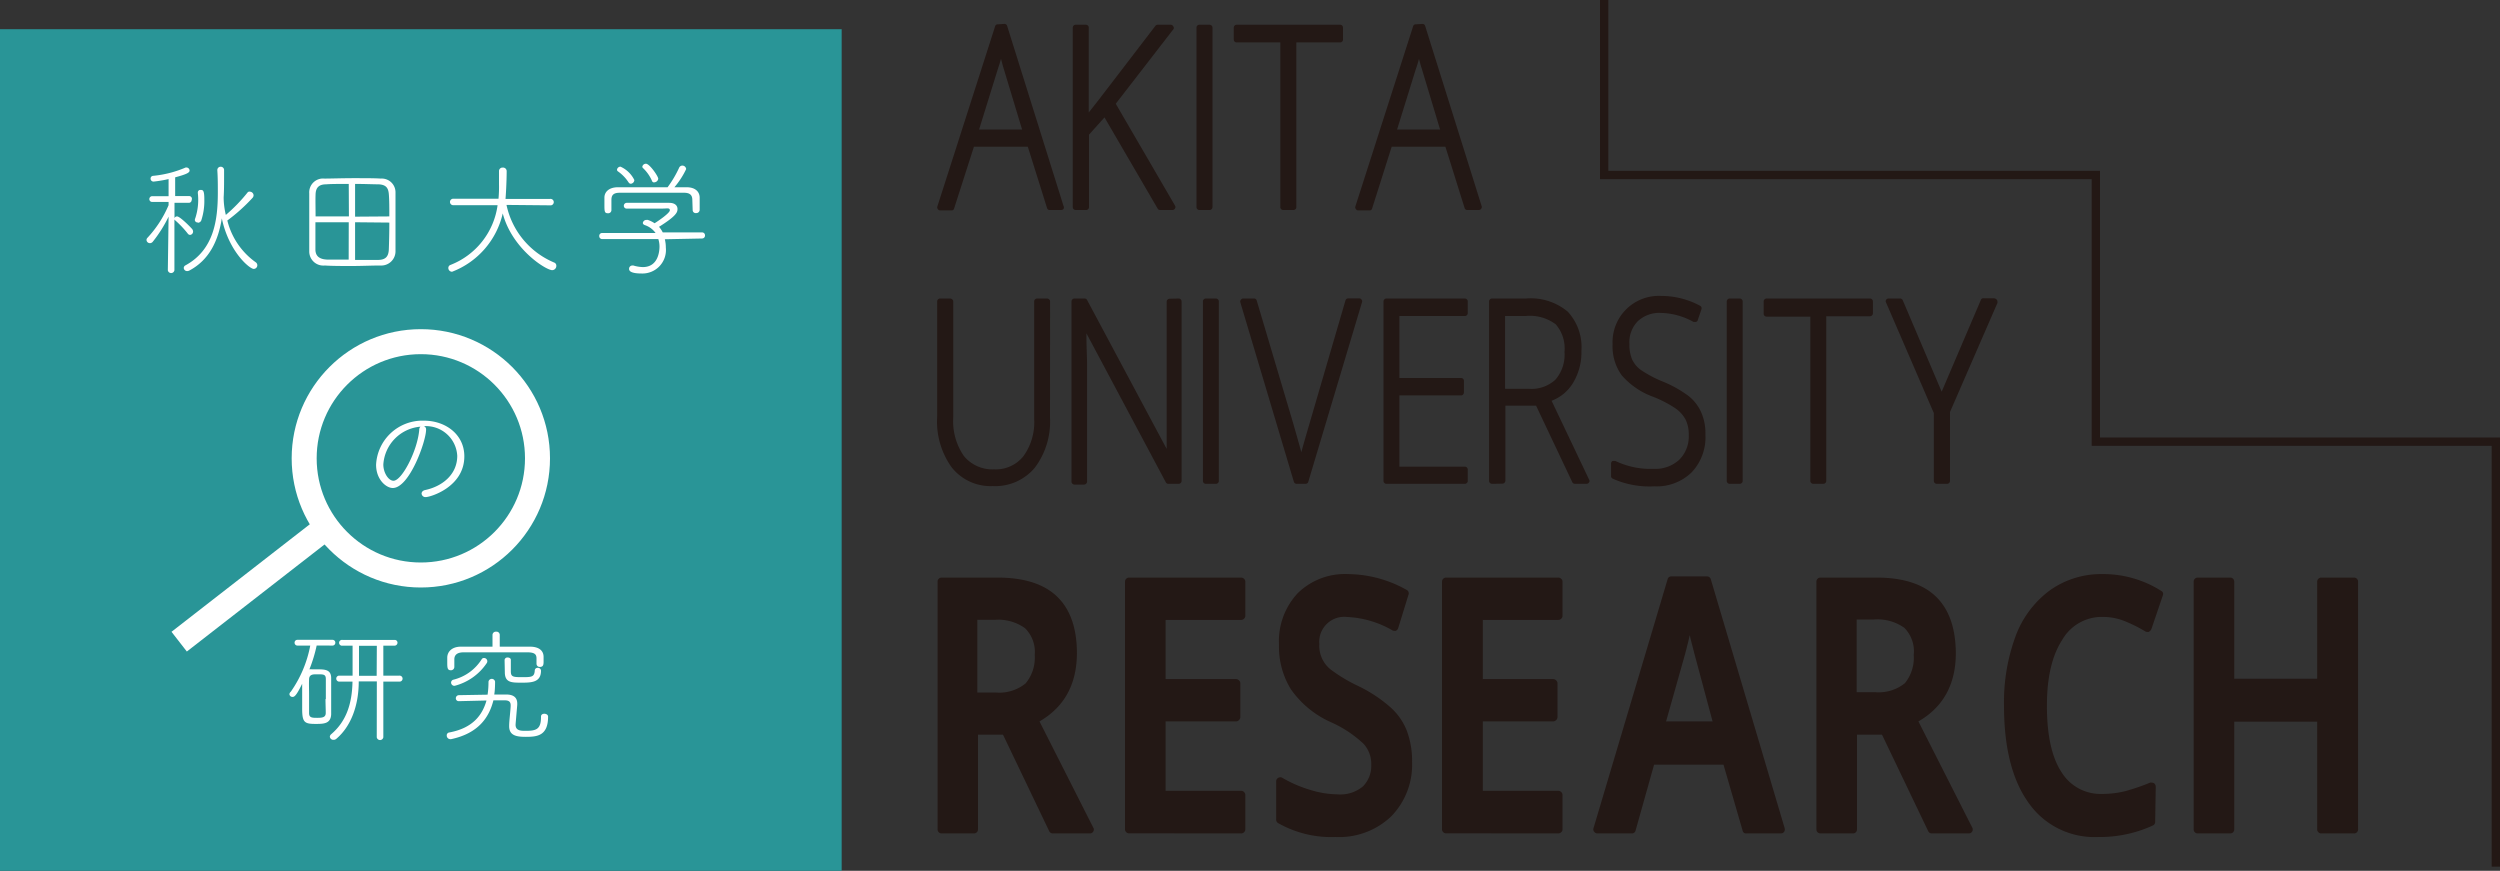 <svg xmlns="http://www.w3.org/2000/svg" width="300" height="104.5" viewBox="0 0 300 104.5">
  <rect x="0" y="0" width="300" height="104.5" fill="#333333" stroke="none"/>
  <g id="レイヤー_2" data-name="レイヤー 2">
    <g id="レイヤー_1-2" data-name="レイヤー 1">
      <g>
        <rect y="3.5" width="101" height="101" style="fill: #299597"/>
        <circle cx="50.5" cy="55" r="14" style="fill: none;stroke: #fff;stroke-miterlimit: 10;stroke-width: 3px"/>
        <g>
          <path d="M120.5,2.87a.33.33,0,0,1,.36.25l6.77,21.62a.33.33,0,0,1,0,.32.36.36,0,0,1-.3.14h-1.36a.31.31,0,0,1-.33-.25l-2.3-7.34h-6.47L114.5,25a.31.31,0,0,1-.33.25h-1.33a.37.37,0,0,1-.3-.15.36.36,0,0,1-.06-.31l6.93-21.62a.31.31,0,0,1,.33-.25Zm2.15,12.67-2.2-7.28q-.15-.48-.33-1.2c-.12.44-.25.85-.38,1.23l-2.25,7.25Z" style="fill: #231815"/>
          <path d="M129.09,25.2a.35.35,0,0,1-.26-.1.38.38,0,0,1-.1-.26V3.33a.4.4,0,0,1,.1-.26.35.35,0,0,1,.26-.1h1.2a.34.34,0,0,1,.36.36V13.5l1.25-1.59,6.75-8.81a.33.33,0,0,1,.28-.13h1.53a.33.33,0,0,1,.33.2.27.27,0,0,1,0,.36l-6.9,8.92L141,24.67a.32.32,0,0,1,0,.35.35.35,0,0,1-.33.18h-1.46a.33.33,0,0,1-.3-.18l-6.37-10.93-1.86,2.07v8.68a.34.34,0,0,1-.1.26.35.35,0,0,1-.26.1Z" style="fill: #231815"/>
          <path d="M143.94,25.2a.34.34,0,0,1-.36-.36V3.33a.35.35,0,0,1,.1-.26.34.34,0,0,1,.26-.1h1.2a.32.32,0,0,1,.25.1.36.36,0,0,1,.11.26V24.84a.35.35,0,0,1-.11.26.32.32,0,0,1-.25.1Z" style="fill: #231815"/>
          <path d="M148.41,5.09a.35.35,0,0,1-.26-.1.38.38,0,0,1-.1-.26V3.33a.4.4,0,0,1,.1-.26.35.35,0,0,1,.26-.1H160.8a.34.34,0,0,1,.36.36v1.4a.34.34,0,0,1-.1.26.35.35,0,0,1-.26.1h-5.24V24.84a.34.34,0,0,1-.1.26.33.33,0,0,1-.25.1H154a.34.34,0,0,1-.36-.36V5.09Z" style="fill: #231815"/>
          <path d="M170.67,2.87a.33.33,0,0,1,.35.25l6.78,21.62a.36.36,0,0,1-.06.32.35.35,0,0,1-.3.14h-1.36a.31.31,0,0,1-.33-.25l-2.3-7.34H167L164.66,25a.31.31,0,0,1-.33.25H163a.34.34,0,0,1-.29-.15.33.33,0,0,1-.07-.31l6.93-21.62a.31.31,0,0,1,.33-.25Zm2.14,12.67-2.19-7.28c-.11-.32-.22-.72-.34-1.2-.12.44-.24.85-.38,1.23l-2.25,7.25Z" style="fill: #231815"/>
          <path d="M126,50.11a9.19,9.19,0,0,1-1.81,6,6.18,6.18,0,0,1-5.06,2.22,5.94,5.94,0,0,1-4.93-2.25A9.43,9.43,0,0,1,112.46,50V36.18a.33.33,0,0,1,.1-.25.33.33,0,0,1,.25-.11H114a.37.37,0,0,1,.27.11.32.32,0,0,1,.12.25V50.11a7.32,7.32,0,0,0,1.27,4.6,4.4,4.4,0,0,0,3.63,1.61,4.23,4.23,0,0,0,3.53-1.59,6.94,6.94,0,0,0,1.28-4.47V36.18a.33.33,0,0,1,.1-.25.34.34,0,0,1,.25-.11h1.21a.37.37,0,0,1,.24.11.31.31,0,0,1,.11.25Z" style="fill: #231815"/>
          <path d="M141.43,35.82a.35.35,0,0,1,.26.11.33.33,0,0,1,.1.25V57.7a.32.32,0,0,1-.1.25.35.35,0,0,1-.26.11h-1.2a.35.35,0,0,1-.33-.18L130.37,40c0,1.64.08,2.9.08,3.79v14a.33.33,0,0,1-.11.25.34.34,0,0,1-.25.11h-1.15a.35.35,0,0,1-.26-.11.32.32,0,0,1-.1-.25V36.18a.33.33,0,0,1,.1-.25.35.35,0,0,1,.26-.11h1.2a.34.34,0,0,1,.31.18L140,53.87c0-1.26,0-2.48,0-3.66v-14a.33.33,0,0,1,.1-.25.34.34,0,0,1,.25-.11Z" style="fill: #231815"/>
          <path d="M144.7,58.06a.34.34,0,0,1-.25-.11.32.32,0,0,1-.1-.25V36.18a.33.33,0,0,1,.1-.25.34.34,0,0,1,.25-.11h1.2a.35.35,0,0,1,.26.11.33.33,0,0,1,.1.25V57.7a.32.32,0,0,1-.1.25.35.35,0,0,1-.26.11Z" style="fill: #231815"/>
          <path d="M155.62,58.06a.34.34,0,0,1-.36-.26l-6.42-21.52a.32.32,0,0,1,.07-.31.34.34,0,0,1,.29-.15h1.28a.32.32,0,0,1,.33.26l4.35,14.64c.4,1.4.74,2.58,1,3.55.15-.57.34-1.24.56-2l4.73-16.2a.34.34,0,0,1,.36-.26h1.3a.31.31,0,0,1,.28.15.31.31,0,0,1,.05.31L157,57.8a.34.34,0,0,1-.34.26Z" style="fill: #231815"/>
          <path d="M166.37,58.06a.34.34,0,0,1-.25-.11.32.32,0,0,1-.1-.25V36.18a.33.33,0,0,1,.1-.25.34.34,0,0,1,.25-.11h9.41a.34.34,0,0,1,.25.11.33.33,0,0,1,.1.25v1.38a.35.35,0,0,1-.1.26.33.33,0,0,1-.25.1h-7.85v7.44h7.39a.34.34,0,0,1,.35.35v1.38a.36.36,0,0,1-.1.25.34.34,0,0,1-.25.11h-7.39V56h7.85a.37.37,0,0,1,.25.1.35.35,0,0,1,.1.26V57.7a.32.32,0,0,1-.1.25.34.34,0,0,1-.25.11Z" style="fill: #231815"/>
          <path d="M179.05,58.06a.36.36,0,0,1-.26-.11.32.32,0,0,1-.1-.25V36.18a.33.33,0,0,1,.1-.25.36.36,0,0,1,.26-.11h4.09a6.9,6.9,0,0,1,5,1.59,6.26,6.26,0,0,1,1.63,4.7,7.05,7.05,0,0,1-1,3.83,5.1,5.1,0,0,1-2.58,2.15l4.5,9.46a.3.3,0,0,1,0,.34.36.36,0,0,1-.3.17H189a.35.35,0,0,1-.33-.21l-4.34-9.17h-3.68v9a.38.38,0,0,1-.36.36Zm1.56-11.4h2.91a4.22,4.22,0,0,0,3.13-1.1,4.56,4.56,0,0,0,1.09-3.32,4.42,4.42,0,0,0-1.05-3.32,5.17,5.17,0,0,0-3.61-1h-2.47Z" style="fill: #231815"/>
          <path d="M204.65,52.15A6.12,6.12,0,0,1,203,56.68a6,6,0,0,1-4.47,1.68,10.78,10.78,0,0,1-5-.92.31.31,0,0,1-.2-.3V55.63a.34.34,0,0,1,.17-.31.41.41,0,0,1,.18,0,.48.48,0,0,1,.18,0,9.68,9.68,0,0,0,4.58.94,4.21,4.21,0,0,0,3.09-1.11,3.93,3.93,0,0,0,1.12-2.93,4.06,4.06,0,0,0-.37-1.85A3.86,3.86,0,0,0,201.05,49a13.78,13.78,0,0,0-2.66-1.38,9.12,9.12,0,0,1-3.78-2.58,5.91,5.91,0,0,1-1.1-3.73,5.55,5.55,0,0,1,5.78-5.8,9.86,9.86,0,0,1,4.7,1.17.35.35,0,0,1,.18.44l-.44,1.3a.32.32,0,0,1-.2.21l-.13,0-.18,0a8.38,8.38,0,0,0-3.91-1.08,3.79,3.79,0,0,0-2.78,1,3.6,3.6,0,0,0-1,2.73,4.62,4.62,0,0,0,.31,1.82,3.3,3.3,0,0,0,1,1.25,14.12,14.12,0,0,0,2.63,1.41,14.27,14.27,0,0,1,3.12,1.73,5.18,5.18,0,0,1,1.56,2A6.23,6.23,0,0,1,204.65,52.15Z" style="fill: #231815"/>
          <path d="M207.56,58.06a.34.34,0,0,1-.25-.11.32.32,0,0,1-.1-.25V36.18a.33.33,0,0,1,.1-.25.34.34,0,0,1,.25-.11h1.21a.34.34,0,0,1,.25.11.33.33,0,0,1,.1.25V57.7a.32.32,0,0,1-.1.25.34.34,0,0,1-.25.11Z" style="fill: #231815"/>
          <path d="M212,38a.35.35,0,0,1-.26-.11.32.32,0,0,1-.1-.25V36.18a.33.33,0,0,1,.1-.25.35.35,0,0,1,.26-.11h12.39a.36.36,0,0,1,.26.11.37.37,0,0,1,.1.25v1.41a.36.36,0,0,1-.1.25.36.36,0,0,1-.26.11h-5.24V57.7a.32.32,0,0,1-.1.25.35.35,0,0,1-.26.11h-1.2a.34.34,0,0,1-.25-.11.32.32,0,0,1-.1-.25V38Z" style="fill: #231815"/>
          <path d="M239.35,35.82a.3.3,0,0,1,.23.11.34.34,0,0,1,.11.25.48.48,0,0,1,0,.18L234,49.44V57.7a.32.32,0,0,1-.1.25.35.35,0,0,1-.26.11h-1.22a.36.36,0,0,1-.26-.11.32.32,0,0,1-.1-.25V49.57l-5.73-13.26a.32.32,0,0,1,0-.33.36.36,0,0,1,.31-.16H228a.35.35,0,0,1,.33.21L233,47l4.7-11a.31.31,0,0,1,.33-.21h1.3Z" style="fill: #231815"/>
          <path d="M124.74,86.57l6.45,12.74a.41.41,0,0,1,0,.47.44.44,0,0,1-.42.23h-4.41a.47.47,0,0,1-.46-.28l-5.54-11.57h-3V99.52a.48.48,0,0,1-.49.49H113a.48.48,0,0,1-.49-.49V69.81a.48.48,0,0,1,.49-.5h6.7q4.8,0,7.17,2.3t2.36,6.84Q129.18,84,124.74,86.57Zm-.57-8A4,4,0,0,0,123,75.38a5.52,5.52,0,0,0-3.63-1h-2.09v8.72h2.19a5,5,0,0,0,3.6-1.09A4.82,4.82,0,0,0,124.17,78.61Z" style="fill: #231815"/>
          <path d="M135.5,100a.45.45,0,0,1-.35-.14.45.45,0,0,1-.15-.35V69.81a.49.49,0,0,1,.15-.36.48.48,0,0,1,.35-.14h13.44a.53.53,0,0,1,.34.14.5.5,0,0,1,.16.36V73.9a.46.46,0,0,1-.16.35.48.48,0,0,1-.34.14h-9.07v7.1h8.47a.47.47,0,0,1,.34.16.44.44,0,0,1,.16.33v4.09a.55.55,0,0,1-.5.5h-8.47V94.9h9.07a.48.48,0,0,1,.34.14.46.46,0,0,1,.16.35v4.13a.46.46,0,0,1-.16.35.48.48,0,0,1-.34.14Z" style="fill: #231815"/>
          <path d="M160.24,100.44a12.89,12.89,0,0,1-6.85-1.66.46.46,0,0,1-.25-.43V93.77a.47.47,0,0,1,.25-.43.49.49,0,0,1,.25-.07.48.48,0,0,1,.24.07,15.16,15.16,0,0,0,3.36,1.45,11.38,11.38,0,0,0,3.24.53,4.23,4.23,0,0,0,3.07-.95,3.49,3.49,0,0,0,1-2.58,3.59,3.59,0,0,0-.89-2.5,14,14,0,0,0-4-2.65,11.6,11.6,0,0,1-4.76-3.94,9.72,9.72,0,0,1-1.42-5.34,8.41,8.41,0,0,1,2.26-6.19,8.08,8.08,0,0,1,6-2.28,14.6,14.6,0,0,1,7.06,1.9.46.46,0,0,1,.21.6l-1.23,4a.52.52,0,0,1-.29.31.29.29,0,0,1-.17,0,.41.41,0,0,1-.25-.07,11.9,11.9,0,0,0-5.4-1.59,3,3,0,0,0-3.35,3.25,3.62,3.62,0,0,0,1.48,3.14,19,19,0,0,0,3.14,1.87,17,17,0,0,1,4,2.65,7.37,7.37,0,0,1,1.91,2.82,10.35,10.35,0,0,1,.6,3.67A8.87,8.87,0,0,1,166.91,98,9.07,9.07,0,0,1,160.24,100.44Z" style="fill: #231815"/>
          <path d="M173.54,100a.45.45,0,0,1-.35-.14.45.45,0,0,1-.15-.35V69.81a.49.49,0,0,1,.15-.36.48.48,0,0,1,.35-.14H187a.53.53,0,0,1,.34.14.46.46,0,0,1,.16.36V73.9a.43.43,0,0,1-.16.35.48.48,0,0,1-.34.14h-9.06v7.1h8.46a.47.47,0,0,1,.34.16.44.44,0,0,1,.16.33v4.09a.55.55,0,0,1-.5.5h-8.46V94.9H187a.48.48,0,0,1,.34.14.43.43,0,0,1,.16.35v4.13a.43.43,0,0,1-.16.35.48.48,0,0,1-.34.14Z" style="fill: #231815"/>
          <path d="M204.8,69.17a.47.47,0,0,1,.5.35l8.86,29.86a.52.52,0,0,1-.07.44.47.47,0,0,1-.39.19h-4.13a.41.41,0,0,1-.46-.35l-2.29-7.9h-8.33l-2.22,7.9a.44.44,0,0,1-.46.35h-4.1a.48.48,0,0,1-.4-.19.44.44,0,0,1-.09-.44l8.89-29.86a.44.44,0,0,1,.46-.35Zm.71,17.4-2-7.45c-.14-.51-.36-1.37-.67-2.57a1.31,1.31,0,0,0-.07-.32c-.23,1-.51,2.12-.84,3.25l-2,7.09Z" style="fill: #231815"/>
          <path d="M230.21,86.57l6.46,12.74a.47.47,0,0,1-.42.7h-4.41a.46.46,0,0,1-.46-.28l-5.54-11.57h-3V99.52a.48.48,0,0,1-.14.35.45.45,0,0,1-.35.14h-3.88a.48.48,0,0,1-.5-.49V69.81a.48.48,0,0,1,.5-.5h6.7q4.8,0,7.16,2.3t2.37,6.84Q234.66,84,230.21,86.57Zm-.56-8a4,4,0,0,0-1.13-3.23,5.55,5.55,0,0,0-3.64-1H222.8v8.72H225a5,5,0,0,0,3.6-1.09A4.87,4.87,0,0,0,229.65,78.61Z" style="fill: #231815"/>
          <path d="M258.62,98.6a.47.47,0,0,1-.28.46,15.24,15.24,0,0,1-6.57,1.38,9.63,9.63,0,0,1-8.39-4.17q-2.9-4.09-2.9-11.61a22.9,22.9,0,0,1,1.38-8.29A12,12,0,0,1,246,70.83a10.62,10.62,0,0,1,6.32-1.94,13,13,0,0,1,7,2,.42.42,0,0,1,.22.56l-1.38,4.06a.76.76,0,0,1-.32.32.4.4,0,0,1-.17,0,.41.41,0,0,1-.25-.07,17.23,17.23,0,0,0-2.47-1.23,7.06,7.06,0,0,0-2.65-.5,5.47,5.47,0,0,0-4.83,2.75c-1.23,1.89-1.84,4.52-1.84,7.91q0,5.33,1.77,8a5.5,5.5,0,0,0,4.9,2.58,11.15,11.15,0,0,0,2.83-.36c.91-.26,1.88-.57,2.89-1a.44.44,0,0,1,.18,0,.77.77,0,0,1,.28.07.54.54,0,0,1,.21.43Z" style="fill: #231815"/>
          <path d="M268.11,99.52a.48.48,0,0,1-.14.35.45.45,0,0,1-.35.14h-3.88a.48.48,0,0,1-.5-.49V69.81a.48.48,0,0,1,.5-.5h3.88a.48.48,0,0,1,.35.14.52.52,0,0,1,.14.36V81.45h9.95V69.81a.49.49,0,0,1,.15-.36.48.48,0,0,1,.35-.14h3.91a.51.51,0,0,1,.36.14.52.52,0,0,1,.14.36V99.52a.48.48,0,0,1-.14.35.47.47,0,0,1-.36.14h-3.91a.45.45,0,0,1-.35-.14.45.45,0,0,1-.15-.35V86.6h-9.95Z" style="fill: #231815"/>
        </g>
        <polyline points="192.5 0 192.5 21 251.5 21 251.5 53 299.5 53 299.5 104" style="fill: none;stroke: #231815;stroke-miterlimit: 10"/>
        <g>
          <path d="M20.23,26a16,16,0,0,1-1.89,3,.45.45,0,0,1-.34.18.41.41,0,0,1-.42-.38.38.38,0,0,1,.12-.27,13.41,13.41,0,0,0,2.53-3.91v-.39l-1.95,0a.33.33,0,0,1-.36-.33.35.35,0,0,1,.36-.36h1.95l0-2.05a15.51,15.51,0,0,1-1.79.3.35.35,0,0,1-.37-.36.32.32,0,0,1,.31-.33,13,13,0,0,0,3.9-1,.3.3,0,0,1,.12,0,.38.38,0,0,1,.35.36c0,.24-.27.43-1.73.82,0,.29,0,1.2,0,2.25h1.71A.33.33,0,0,1,23,24a.34.34,0,0,1-.36.34H20.94v1.84a.32.32,0,0,1,.31-.21c.36,0,1.68,1.35,1.82,1.53a.53.53,0,0,1,.1.28.4.4,0,0,1-.36.41.36.36,0,0,1-.28-.16A11.65,11.65,0,0,0,21,26.42a.28.28,0,0,1-.07-.09c0,2.42,0,6.1,0,6.1a.4.4,0,0,1-.79,0Zm5.85-5.59a.39.39,0,0,1,.41-.4.39.39,0,0,1,.4.39c0,.27,0,.54,0,.79,0,.84,0,1.68-.05,2.49v.11a9.07,9.07,0,0,0,.26,2,19.28,19.28,0,0,0,2.59-2.67A.29.29,0,0,1,30,23a.46.46,0,0,1,.43.44.49.49,0,0,1-.15.33,21.16,21.16,0,0,1-3,2.69,8.71,8.71,0,0,0,3.39,5,.45.45,0,0,1,.21.36.44.44,0,0,1-.43.45c-.5,0-3-2.08-3.83-6.07-.43,2.7-1.51,5-3.91,6.27a.6.6,0,0,1-.24.06.4.4,0,0,1-.42-.37.36.36,0,0,1,.21-.32c3.42-1.87,3.88-5.44,3.88-8.75,0-.85,0-1.76-.06-2.63Zm-2.35,6.28a.31.31,0,0,1-.35-.29.65.65,0,0,1,.06-.23,7.08,7.08,0,0,0,.3-3v-.08a.3.3,0,0,1,.33-.3c.3,0,.45.06.45,1.16a7.47,7.47,0,0,1-.37,2.51A.45.45,0,0,1,23.73,26.73Z" style="fill: #fff"/>
          <path d="M45.63,31.86c-1,0-2.21.06-3.41.06s-2.35,0-3.24-.06a1.69,1.69,0,0,1-1.87-1.69c0-.92,0-2.15,0-3.4s0-2.55,0-3.57a1.66,1.66,0,0,1,1.83-1.77c.76,0,2.17-.05,3.55-.05s2.46,0,3.2.05a1.65,1.65,0,0,1,1.77,1.66c0,.95,0,2.2,0,3.43s0,2.73,0,3.57A1.71,1.71,0,0,1,45.63,31.86Zm-3.78-9.79c-1.1,0-2.15,0-2.72.05-.88,0-1.23.42-1.26,1.18s0,1.66,0,2.67h4Zm0,4.6h-4c0,1.27,0,2.5,0,3.26s.43,1.18,1.41,1.22c.66,0,1.59,0,2.58,0Zm4.87-.7c0-1,0-1.95-.06-2.67s-.31-1.14-1.23-1.18c-.61,0-1.69-.05-2.82-.05V26Zm-4.11.7v4.52c1,0,2,0,2.75,0,.94,0,1.27-.44,1.3-1.28s.06-2,.06-3.2Z" style="fill: #fff"/>
          <path d="M60.78,24.59a9.67,9.67,0,0,0,5.71,6.91.4.4,0,0,1,.27.4.51.51,0,0,1-.49.52c-.77,0-4.83-2.57-5.94-6.81a9.85,9.85,0,0,1-6.08,7,.45.45,0,0,1-.45-.46.38.38,0,0,1,.26-.36,9,9,0,0,0,5.65-7.17l-5.26,0a.39.39,0,1,1,0-.77h5.37a15.3,15.3,0,0,0,.06-1.75c0-.58,0-1.23,0-1.6v0a.42.42,0,0,1,.45-.39.43.43,0,0,1,.47.42c0,1.34-.11,3.09-.14,3.34H66a.39.39,0,1,1,0,.77Z" style="fill: #fff"/>
          <path d="M79.78,28.71a4.21,4.21,0,0,1,.12,1A2.82,2.82,0,0,1,77,32.82c-1.45,0-1.51-.39-1.51-.55a.39.39,0,0,1,.39-.41.3.3,0,0,1,.12,0,4.32,4.32,0,0,0,1.14.19c1.92,0,2-2.05,2-2.47a3,3,0,0,0-.14-.89l-6.73,0a.35.35,0,0,1-.36-.36.34.34,0,0,1,.34-.37l6.42,0a2.61,2.61,0,0,0-1.27-.94c-.18-.06-.26-.16-.26-.27a.43.43,0,0,1,.45-.36.37.37,0,0,1,.15,0,3.4,3.4,0,0,1,.81.4c.41-.25,1.83-1.22,1.83-1.55s-.28-.21-.94-.21c-1,0-3,0-4.22,0h0a.33.33,0,0,1-.36-.33.35.35,0,0,1,.37-.36c.62,0,1.34,0,2.07,0,1.14,0,2.28,0,3,0s1,.36,1,.74-.11.82-2.22,2.14a3,3,0,0,1,.45.67l4.72,0a.34.34,0,0,1,.35.35.35.35,0,0,1-.35.38ZM83.08,24c0-.57-.27-.87-1-.87-1.11,0-2.52,0-3.92,0s-2.74,0-3.79,0c-.74,0-1,.27-1,.86v1.24a.38.38,0,0,1-.42.36c-.42,0-.42-.23-.42-1.09,0-.27,0-.57,0-.8,0-.6.47-1.21,1.58-1.23h6a13,13,0,0,0,1.38-2.33.43.43,0,0,1,.39-.27.46.46,0,0,1,.46.42,9.86,9.86,0,0,1-1.41,2.18h1.47c1,0,1.55.51,1.56,1.23,0,.18,0,.48,0,.77s0,.55,0,.72a.4.4,0,0,1-.43.38.36.36,0,0,1-.41-.35Zm-7.65-2.11a4.76,4.76,0,0,0-1.3-1.34.26.26,0,0,1-.09-.18.42.42,0,0,1,.42-.37,3.4,3.4,0,0,1,1.66,1.6.46.46,0,0,1-.42.45A.31.31,0,0,1,75.43,21.88Zm3.08,0a.26.26,0,0,1-.27-.18,4.65,4.65,0,0,0-1.1-1.56.22.22,0,0,1-.06-.15.43.43,0,0,1,.44-.35c.43,0,1.47,1.5,1.47,1.8A.5.5,0,0,1,78.51,21.88Z" style="fill: #fff"/>
          <path d="M51.13,51.56c0,1.39-2,7-4,7-.78,0-2-1-2-2.79a5.57,5.57,0,0,1,5.75-5.29c2.58,0,4.84,1.65,4.84,4.28,0,3.69-4.09,4.89-4.62,4.89a.46.46,0,0,1-.51-.42c0-.18.14-.37.45-.43,2-.43,3.83-1.83,3.83-4.1a3.76,3.76,0,0,0-4-3.56A.4.4,0,0,1,51.13,51.56ZM46,55.74c0,1,.62,1.95,1.22,1.95,1,0,2.88-3.6,3.09-6.12a.47.47,0,0,1,.15-.37A4.87,4.87,0,0,0,46,55.74Z" style="fill: #fff"/>
          <path d="M38,77.46a17.24,17.24,0,0,1-.87,2.86,1,1,0,0,1,.3,0H38c.94,0,1.71,0,1.74,1,0,.67,0,1.46,0,2.22s0,1.51,0,2.18c-.05,1.15-.93,1.15-1.88,1.15-1.32,0-1.6-.18-1.6-1.82,0-1,0-2.1,0-3-.69,1.42-.93,1.58-1.14,1.58a.36.36,0,0,1-.39-.35A.48.48,0,0,1,34.9,83a14.23,14.23,0,0,0,2.33-5.53H35.7a.34.34,0,0,1-.35-.35.33.33,0,0,1,.35-.34h4.2a.33.33,0,0,1,.34.34.34.34,0,0,1-.34.35Zm1.1,6.43c0-.87,0-1.79,0-2.41s-.36-.56-1.2-.56c-.3,0-.78,0-.81.56s0,1.29,0,2,0,1.54,0,2.1.38.56,1,.56,1-.07,1-.59S39.06,84.54,39.06,83.89Zm6.12-2.12H43.05c0,3-1,5.45-2.67,6.87a.5.5,0,0,1-.36.14.42.42,0,0,1-.44-.38.43.43,0,0,1,.17-.3c1.81-1.54,2.5-3.66,2.55-6.31H40.65a.36.36,0,0,1,0-.71l1.66,0c0-3.09,0-3.39,0-3.6H41.1a.35.35,0,1,1,0-.69h6.24a.33.33,0,0,1,.36.33.36.36,0,0,1-.38.36H46v3.6l1.89,0a.36.36,0,1,1,0,.71l-1.89,0v6.68a.4.4,0,0,1-.79,0Zm0-4.27H43.08c0,.93,0,2.31,0,3.6h2.12Z" style="fill: #fff"/>
          <path d="M54.13,88.7a.2.2,0,0,1-.1,0,.43.43,0,0,1-.42-.44.34.34,0,0,1,.28-.36c2.85-.52,4-2.1,4.49-3.84l-3.33.08a.34.34,0,0,1-.35-.35.37.37,0,0,1,.36-.37l3.45-.06a10.41,10.41,0,0,0,.11-1.56.4.4,0,0,1,.79,0c0,.11,0,1-.1,1.54.63,0,1.14,0,1.42,0,1,0,1.34.45,1.34,1.09v.15c-.18,2.09-.2,2.31-.2,2.4,0,.71.66.72,1.16.72,1.26,0,1.89-.13,1.89-1.65V86c0-.25.19-.35.4-.35s.45.11.45.35c0,2.31-1.33,2.42-2.67,2.42-1.06,0-2-.12-2-1.27v-.08c0-.53.15-1.71.18-2.34v-.09c0-.42-.21-.6-.7-.6-.24,0-.75,0-1.37,0C58.69,86.11,57.4,88,54.13,88.7ZM64.38,79c0-.48-.24-.7-1-.72-1.09,0-2.52,0-3.93,0s-2.79,0-3.82,0c-.8,0-1.1.34-1.11.82,0,.21,0,.67,0,.94a.4.4,0,0,1-.43.39c-.41,0-.42-.31-.42-1,0-.19,0-.36,0-.51,0-.67.51-1.3,1.59-1.32H59.1l0-1.41a.4.4,0,0,1,.44-.39.39.39,0,0,1,.43.39v1.41H63.6c1,0,1.62.42,1.63,1.21v.53c0,.35,0,.69-.43.69a.38.38,0,0,1-.42-.37Zm-9.83,3.3a.4.4,0,0,1-.42-.39.36.36,0,0,1,.29-.35,5.59,5.59,0,0,0,3.39-2.46.3.3,0,0,1,.27-.14.39.39,0,0,1,.33.61A6.63,6.63,0,0,1,54.55,82.3Zm6-3.09a.33.33,0,0,1,.37-.31c.2,0,.38.1.38.28v0c0,.37,0,1.21,0,1.36,0,.65.21.72,1.26.72,1.22,0,1.56,0,1.61-.79a.33.33,0,0,1,.36-.33.36.36,0,0,1,.39.34c0,1.41-1.14,1.44-2.34,1.44s-2,0-2-1.26Z" style="fill: #fff"/>
        </g>
        <line x1="21.5" y1="77" x2="38.62" y2="63.69" style="fill: none;stroke: #fff;stroke-miterlimit: 10;stroke-width: 3px"/>
      </g>
    </g>
  </g>
</svg>
